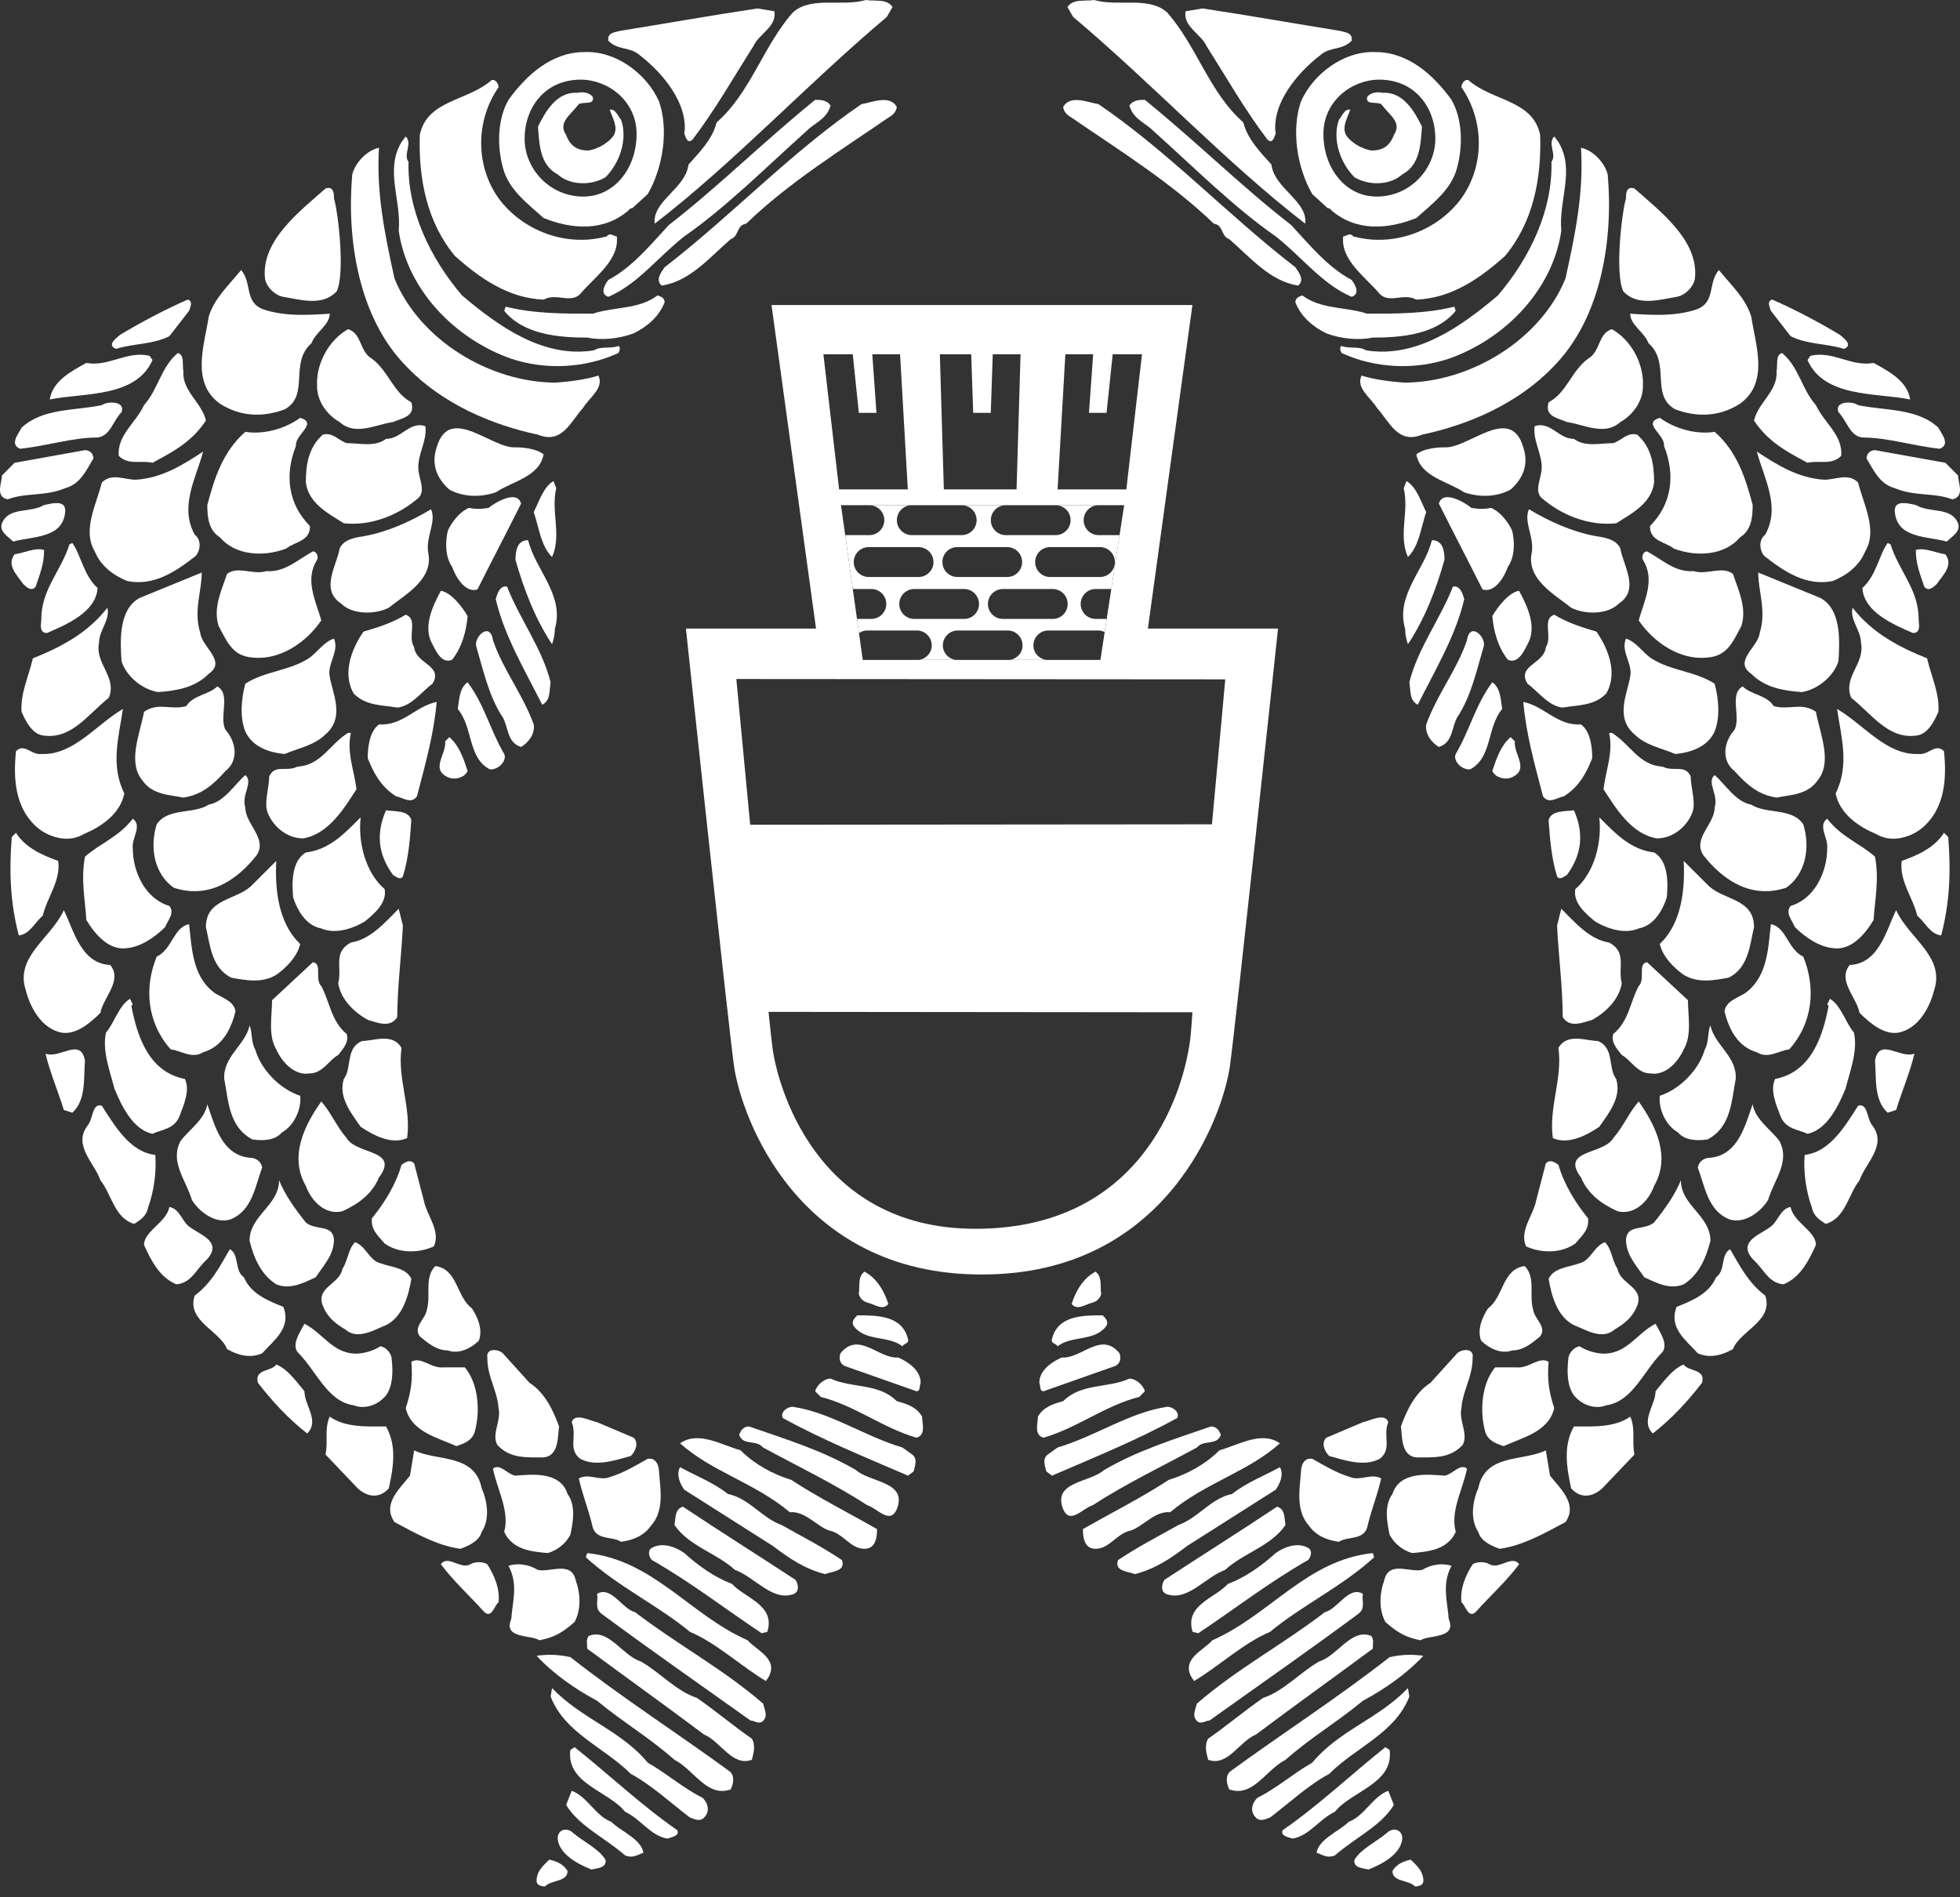 <?xml version="1.0" encoding="UTF-8"?>
<svg id="Ebene_1" xmlns="http://www.w3.org/2000/svg" version="1.1" viewBox="0 0 107.428 104">
  <rect x="0" y="0" width="107.428" height="104" fill="#333333" stroke="none"/>
  <!-- Generator: Adobe Illustrator 29.6.1, SVG Export Plug-In . SVG Version: 2.1.1 Build 9)  -->
  <polyline points="66.907 45.188 40.836 45.211 41.838 55.469 65.84 55.492 66.907 45.188" fill="#fff"/>
  <path d="M60.052,32.288h.858l.453-2.954h-1.149c-.452,0-.819-.367-.819-.82s.367-.82.819-.82h-2.354c.451,0,.819.367.819.82s-.368.82-.819.82h-2.733c-.452,0-.82-.367-.82-.82s.368-.82.82-.82h-2.418c.453,0,.82.367.82.82s-.367.82-.82.82h-2.732c-.453,0-.819-.367-.819-.82s.366-.82.819-.82h-2.328c.453,0,.82.367.82.82s-.367.82-.82.82h-1.322l.414,2.954h1.016c.453,0,.82.367.82.82s-.367.819-.82.819h-.784l.108.78c.129-.084.273-.145.438-.145h2.731c.453,0,.819.367.819.818,0,.407-.301.729-.688.794h1.985c-.387-.064-.688-.387-.688-.794,0-.451.366-.818.819-.818h2.731c.453,0,.819.367.819.818,0,.407-.3.729-.689.794h1.972c-.388-.064-.688-.387-.688-.794,0-.451.366-.818.819-.818h2.732c.129,0,.246.035.354.087l.109-.723h-.605c-.452,0-.819-.367-.819-.819,0-.452.368-.819.82-.819M52.472,29.99h2.733c.452,0,.818.368.818.82s-.366.819-.818.819h-2.733c-.453,0-.819-.367-.819-.819s.366-.82.819-.82ZM47.614,31.63c-.453,0-.82-.367-.82-.819s.367-.82.82-.82h2.731c.453,0,.82.368.82.82s-.367.819-.82.819h-2.731ZM52.841,33.928h-2.732c-.453,0-.82-.367-.82-.819s.367-.82.82-.82h2.732c.453,0,.82.367.82.82,0,.452-.367.819-.82.819ZM57.7,33.928h-2.732c-.452,0-.82-.367-.82-.819s.368-.82.82-.82h2.732c.453,0,.819.367.819.82s-.366.819-.819.819ZM57.557,31.63c-.453,0-.82-.367-.82-.819s.367-.82.82-.82h2.732c.453,0,.819.368.819.82s-.366.819-.819.819h-2.732Z" fill="#fff"/>
  <path d="M62.916,34.456l2.441-17.735h-23.071l2.441,17.735h-7.132s2.32,21.72,2.635,23.97c.385,2.766,3.464,11.439,13.553,11.439h.056c10.089,0,13.188-8.674,13.575-11.439.314-2.25,2.635-23.97,2.635-23.97h-7.133M58.392,19.42h1.524l-.229,3.213h.963l.338-3.213h1.605l-.859,7.408h-3.767l.425-7.408ZM61.615,27.693l-1.301,8.482h-13.026l-1.193-8.482s15.52,0,15.52,0ZM53.232,19.42l.11,3.213h.963l.108-3.213h1.524l-.219,7.408h-3.985l-.219-7.408s1.718,0,1.718,0ZM46.739,19.42l.335,3.213h.965l-.228-3.213h1.522l.424,7.408h-3.765l-.862-7.408s1.609,0,1.609,0ZM66.426,45.188l-1.068,10.305s-.074,1.141-.127,1.521c-.439,3.299-2.895,10.346-11.762,10.346s-10.86-8.033-11.117-9.832c-.041-.293-.123-1.031-.229-2.059l-1.001-10.215c-.411-4.285-.763-8.032-.763-8.032l26.797.019s-.331,3.7-.73,7.947Z" fill="#fff"/>
  <path d="M48.92.386l-.31.539c-4.396,3.702-8.327,7.943-12.724,11.336-.154-1.233,1.696-1.928,1.851-3.239.616-.693,1.312-1.387,1.543-2.312,1.851-1.62,2.544-4.164,4.164-6.016,1.002-.925,2.7-.308,4.011-.693.539.076,1.156-.078,1.465.385" fill="#fff"/>
  <path d="M42.442.617c.154.847-.849,1.233-1.157,1.928-1.079,1.695-2.082,3.47-3.314,5.09-.309.309-.387-.155-.463-.309.23-1.619-1.158-3.316-2.468-4.319-.541-.462-1.156-.231-1.696-.771-.078-.464.384-.464.616-.54,2.39-.386,5.012-.849,7.557-1.233l.925.154" fill="#fff"/>
  <path d="M27.328,4.781c-1.233,1.773-1.312,4.24,0,6.092,1.312,1.773,3.702,2.698,5.938,2.082.153-.231.387,0,.54,0,.154,1.311-1.233,2.236-2.005,3.162-.539.539-1.312-.078-2.005.308-1.927-.077-3.47-1.156-4.858-2.39-1.542-1.852-2.004-4.242-1.929-6.633.387-1.928,2.622-1.851,3.934-3.008.23-.076.385.233.385.387" fill="#fff"/>
  <path d="M32.494,5.321c.078.462-.462.23-.771.386-.462.616-1.157,1.002-.693,1.695.231.617.616.849,1.233.849.463-.077,1.08-.386,1.389-.849.231-.462-.077-.925-.233-1.388.309-.077.465.386.618.54.386,1.08-.077,2.391-.849,3.161-.771.463-1.927.463-2.622-.153-1.003-.541-1.003-1.697-1.08-2.622.386-.771,1.003-1.928,2.16-1.852.308-.075.694,0,.848.233" fill="#fff"/>
  <path d="M45.526,5.783c-.23.771-.848.926-1.311,1.389-2.235,2.005-4.472,4.241-6.708,5.783-1.467,1.156-2.546,2.622-4.164,3.316-.463-.154-.232-.617,0-.926,1.311-.694,2.313-1.928,3.315-3.008,2.776-2.159,5.166-4.55,8.02-6.863.309,0,.617,0,.848.309" fill="#fff"/>
  <path d="M49.151,5.86c0,.231-.23.463-.387.54-2.697,1.851-5.55,3.624-7.863,5.86-.541.077-.387.694-.85.849-1.157,1.002-2.235,2.313-3.779,2.545-.385-.309,0-.771.155-1.003,3.701-2.853,6.94-6.323,10.795-8.944.541-.078,1.542-.541,1.929.153" fill="#fff"/>
  <path d="M22.392,8.868c-.077,2.622,1.156,5.243,2.93,7.325,2.006,1.697,4.474,3.471,7.25,3.008.309-.231.925-.076,1.312-.231.153,0,.076.309,0,.386-1.852.848-4.012.926-5.862.309-3.084-1.08-5.706-3.778-6.168-7.018.153-1.697-.771-3.316.153-4.858l.231-.309c.386.385-.155,1.001.154,1.388" fill="#fff"/>
  <path d="M20.773,8.097c-.154,2.468.309,4.704.849,7.172,1.387,3.393,5.244,5.707,8.867,5.707.849-.078,1.543-.155,2.313-.387.309.694-.462,1.157-.848,1.774-.693.771-1.157,2.004-2.469,1.465-2.544-.539-5.242-1.696-7.171-3.701-2.699-2.699-3.315-7.095-3.007-10.564.154-.618.772-1.312,1.466-1.466" fill="#fff"/>
  <path d="M18.305,10.873c.232.771.617,4.087.154,5.09-.771.849-2.005.462-2.931.309-.462-.078-.925-.54-1.003-1.003-.23-2.082,1.929-3.701,3.316-4.936.464-.154.464.309.464.54" fill="#fff"/>
  <path d="M14.449,16.965c1.157.386,2.469.309,3.624.231,0,.617-.771,1.003-1.002,1.619-1.233,1.08-.077,2.854-1.465,3.624-1.234.464-2.467.386-3.548-.308-1.618-1.156-.848-3.239-.616-4.781.309-1.003,1.08-1.696,1.773-2.545.617.695.155,1.774,1.234,2.16" fill="#fff"/>
  <path d="M36.427,16.579c-.309.771-.926,1.312-1.697,1.696-.847.309-1.773.386-2.545.231-1.542,0-3.47-.153-4.549-1.465l.076-.23c1.542.385,3.162.385,4.781.385,1.158-.385,2.546-.231,3.547-1.003.232.078.387.155.387.386" fill="#fff"/>
  <path d="M10.362,17.042l-1.08,1.389c-.924.462-1.928.385-2.93.694-.54-.232.077-.618.23-.771,1.158-.694,2.47-1.389,3.702-1.929.309.077.156.387.078.617" fill="#fff"/>
  <path d="M20.386,19.664c.926.694,1.157,1.851,2.16,2.391.231.771-.463.849-1.003,1.079-1.002.155-2.082.771-2.93,0-.694-.386-1.233-1.156-1.233-1.928-.078-1.233.617-2.545,1.695-3.161.772.23.618,1.233,1.311,1.619" fill="#fff"/>
  <path d="M8.358,19.741c-.926,2.082-3.78,1.773-5.631,2.159.154-1.003,1.158-1.542,2.006-2.005,1.233.231,2.236-.694,3.47-.386l.155.232" fill="#fff"/>
  <path d="M10.053,20.358c-.077,1.079,1.003,1.696,1.234,2.698-.771,1.157-1.773,1.696-2.93,2.313-.695-.153-1.312.155-1.851-.385-.078-1.157.925-1.774,1.387-2.776.771-.848.926-2.082,1.851-2.854.387.079.232.696.309,1.004" fill="#fff"/>
  <path d="M6.661,22.595c-.463.462-.617,1.311-1.312,1.388-1.386,0-2.774.463-4.24.617-.616-.232-.076-.849.076-1.157,1.159-1.079,2.932-.925,4.396-1.233.307-.232,1.311-.232,1.08.385" fill="#fff"/>
  <path d="M16.222,24.445c-.616,1.542-.461,3.162.771,4.396,0,.849-.848.849-1.311,1.233-1.234.463-2.776.386-3.625-.617-.616-.385-.694-1.079-.694-1.773.387-1.465.85-2.931,2.082-4.01,1.003.154,2.16-.154,3.009-.771,1.002.308-.308.925-.232,1.542" fill="#fff"/>
  <path d="M22.933,25.447c-.078.694.462,1.389,0,1.851-1.08.926-2.547,1.543-4.088,1.389-.848-.54-1.928-1.079-2.083-2.236,0-1.003.155-1.928.927-2.622.539-.154.849.309,1.311.463.693,0,1.542.231,2.158-.231.849,0,1.312-1.003,2.159-.694.078.77-.309,1.309-.384,2.08" fill="#fff"/>
  <path d="M28.252,24.522c.463,0,1.157.077,1.543.386-.232,1.233-1.696,1.465-2.622,2.081-.926.309-1.852.232-2.545-.153-.694-.617-1.003-1.389-.694-2.313.694-2.391,3.008.077,4.318,0" fill="#fff"/>
  <path d="M5.118,25.14c-.385.616-.693,1.388-1.541,1.619-1.081.463-2.16.23-3.163.616-.692-.153-.308-.925-.308-1.311l.693-.694,3.857-.694c.231,0,.462.155.462.464" fill="#fff"/>
  <path d="M11.133,24.753c-.386,1.466-1.311,3.008-.463,4.551.386.308.309.848.077,1.156-1.08.849-2.313,1.697-3.778,1.389-.771-.31-1.466-.849-1.773-1.62-.694-1.156.076-2.545.385-3.778.54-.54,1.233-.154,1.852-.154,1.387-.078,2.543-.772,3.7-1.544" fill="#fff"/>
  <path d="M30.489,26.759c-.309,1.311.309,2.545-.23,3.778-.617-.617-.695-1.542-1.004-2.468.309-.616.541-1.388,1.08-1.696l.154.386" fill="#fff"/>
  <path d="M28.561,27.607c-.771,1.542-1.619,3.161-2.391,4.703-.693.231-1.233-.771-1.388-1.233-.385-.54-.385-1.388-.231-2.005.231-.463.617-1.003,1.157-1.234.308.077.693.077,1.079,0,.155-.154,1.543-1.079,1.774-.231" fill="#fff"/>
  <path d="M3.577,27.992c-.078,1.543-1.774,1.389-2.854,1.697-.31-.309-.771-.54-.617-1.003.386-.926,1.542-.54,2.312-1.003.387-.076,1.159-.308,1.159.309" fill="#fff"/>
  <path d="M23.472,30.306c.308,1.466-1.311,2.313-2.16,3.008-.771.386-2.004.386-2.622-.231-1.156-.771-.23-2.082-.076-3.008.231-.539.926-.617,1.389-.693,1.232-.231,2.467-.771,3.623-1.466.308.693-.309,1.541-.154,2.39" fill="#fff"/>
  <path d="M28.947,29.611c.386,1.62,2.006,3.008,1.466,4.859,0,.309-.078.616-.154.848-.926-1.389-1.543-3.008-2.006-4.627-.001-.462.077-1.08.694-1.08" fill="#fff"/>
  <path d="M5.348,32.233c-.076,1.312-1.696,2.005-2.774,2.468-.464,0-.309-.54-.309-.771,0-1.619,1.079-2.621,1.541-4.087l.156-.077c.462.617.616,1.773,1.386,2.467" fill="#fff"/>
  <path d="M2.418,30.151c0,.771-.23,1.312-.463,2.006-.231.308-.539,0-.692-.155-.31-.463-.926-1.002-.464-1.619.54-.077,1.156-.386,1.619-.232" fill="#fff"/>
  <path d="M17.38,30.691c-.694,1.08-.078,2.236.23,3.315-.772,1.157-2.313,2.314-4.01,2.006-.927-.155-1.234-1.003-1.619-1.697-.309-1.002.154-1.928.463-2.853.616-.463,1.388.076,2.159-.154,1.002.077,1.696-.617,2.544-1.08.233,0,.309.309.233.463" fill="#fff"/>
  <path d="M10.979,34.701c.077.771,1.466,1.542.463,2.236-.771.771-1.774.926-2.776,1.003-.925-.155-1.773-.926-2.005-1.697-.078-1.156-.153-2.853,1.002-3.47.771-.309,3.394-1.388,3.394-1.388,0,1.08-.464,2.083-.078,3.316" fill="#fff"/>
  <path d="M27.79,32.157c.694,1.772,1.928,3.393,2.39,5.243-.076.463,0,1.002-.462,1.234-.926-1.852-2.082-3.779-2.545-5.784.077-.308.232-.771.617-.693" fill="#fff"/>
  <path d="M25.63,33.776c-.075.848-.309,1.696-.848,2.39-.539.232-.849-.385-1.079-.848-.54-.926,0-2.082.462-2.931.54.078,1.157.849,1.465,1.389" fill="#fff"/>
  <path d="M5.888,33.313c.155.693-.461,1.233-.461,1.928-.231,1.157,1.002,1.852.539,3.008-1.079.848-2.004,2.236-3.471,2.082-.693,0-1.079-.771-1.312-1.311-.076-1.003.387-1.928.618-2.931,1.543-.616,3.009-1.388,4.087-2.776" fill="#fff"/>
  <path d="M22.701,35.473c.077.926,1.619,1.002,1.003,2.005-.617.463-1.157,1.233-1.929,1.311-.849-.153-1.696-.077-2.391-.771-.616-1.08-.153-2.391.54-3.394.771-.231,1.543-.463,2.313-.925.696.231.078,1.234.464,1.774" fill="#fff"/>
  <path d="M27.019,35.087c.54,1.62,1.62,2.931,2.235,4.627.078.54-.308,1.002-.693,1.233-.771-.231-.692-1.079-1.002-1.618-.771-1.157-1.08-2.622-1.465-3.934-.078-.54.772-1.31.925-.308" fill="#fff"/>
  <path d="M18.305,35.01c.309.694-.386,1.389-.232,2.083.155.925.85,2.236-.23,3.161-.616.617-1.542.771-2.236,1.079-.85-.076-1.773-.386-2.16-1.233-.307-.771-.23-1.773,0-2.622,1.08-.694,2.392-.694,3.472-1.388.461-.309.846-.926,1.386-1.08" fill="#fff"/>
  <path d="M27.636,41.333c.154.309-.231.849-.771.849-1.235-.617-.927-2.313-1.775-3.316.078-.463.078-1.156.54-1.465.926,1.234,1.236,2.62,2.006,3.932" fill="#fff"/>
  <path d="M12.367,40.021c.617.694.694,1.697,0,2.237-.693.771-1.311,1.311-2.313,1.465-.771-.154-1.695-.154-2.235-.925-.849-1.003-.155-2.545.076-3.778.771-.541,1.466-.077,2.313-.31.386-.617,1.234-.617,1.697-1.079.769.387.077,1.698.462,2.39" fill="#fff"/>
  <path d="M23.934,38.479c-.154,1.774-.617,3.394-1.079,5.167-.309.463-.771.077-1.157,0-.848-.539-1.233-1.311-1.542-2.082,0-.54.077-1.465.617-1.851,1.31.078,2.005-1.002,3.161-1.234" fill="#fff"/>
  <path d="M6.738,38.865c-.23,1.542-.694,3.085.076,4.628-.231,1.156-1.311,1.85-2.236,2.236-.771.462-1.772.23-2.468-.31-1.311-1.079-1.387-2.775-1.233-4.241.463-.463.848.231,1.389.154,1.772.078,3.006-1.618,4.472-2.467" fill="#fff"/>
  <path d="M19.231,40.177c-.231,1.08.153,1.928.309,3.084-.694,1.08-1.542,2.469-2.931,2.699-.848,0-1.62-.617-1.929-1.388-.231-.54.076-1.389.076-2.005.311-.694.927-.231,1.544-.54,1.311-.077,1.772-1.234,2.775-1.851h.156" fill="#fff"/>
  <path d="M25.63,42.259c-.153.386-.771.54-1.156.309-.849-.463,0-1.234-.076-1.928l.23-.232c.54.463.771,1.156,1.002,1.851" fill="#fff"/>
  <path d="M13.446,44.264c0,.926,1.234,1.696.618,2.622-1.157,1.465-2.7,2.39-4.55,1.773-1.08-.771-1.312-2.236-.926-3.47.616-.926,2.005-.54,2.854-1.08.849-.154,1.388-1.08,2.004-1.619.463.385-.231,1.079,0,1.774" fill="#fff"/>
  <path d="M22.546,44.957c-.077,1.08-.154,2.082-.463,3.085-.153.231-.386,0-.54-.077-.849-1.156-.925-2.313-.386-3.547.541.077,1.235,0,1.389.539" fill="#fff"/>
  <path d="M21.081,48.736c.153.771-.617,1.389-1.079,1.773-.771.463-1.697.693-2.392.386-.849-.154-1.311-1.003-1.543-1.696-.076-.849-.076-2.005.694-2.468,1.311-.154,2.16-1.08,3.008-1.928-.153,1.311.233,3.009,1.312,3.933" fill="#fff"/>
  <path d="M7.278,46.5c0,1.312.693,2.775,2.004,3.161.31.386-.077.771-.229,1.157-.542.54-1.312,1.079-2.083,1.157-1.003.153-1.773-.772-2.236-1.543-.076-1.157-.309-2.235-.076-3.47.771-.694,1.851-1.08,2.621-2.082.539.386-.079,1.08-.001,1.62" fill="#fff"/>
  <path d="M3.19,47.194c.154,1.079-.616,2.005-.847,3.007-.464.386-.695,1.002-1.312,1.08-.464-1.773-.54-3.47-.386-5.398l.23-.231c.541.848,1.468,1.234,2.315,1.542" fill="#fff"/>
  <path d="M16.454,51.744c-.154.694-.771,1.311-1.312,1.695-.771.463-1.619.311-2.469.155-1.078-.54-1.156-1.774-1.387-2.776,0-1.543,1.619-1.465,2.468-2.236l1.388-1.388c-.075,1.465.078,3.393,1.312,4.55" fill="#fff"/>
  <path d="M22.083,50.741c-.077,1.619-.309,3.396-.309,5.013-.385.617-1.08.309-1.619.152-.694-.383-1.466-1.078-1.618-2.004.23-.848-.31-1.696.693-2.235,1.079-.155,1.927-1.157,2.622-1.851l.231.925" fill="#fff"/>
  <path d="M6.043,52.9c.694.85-.386,1.775-.54,2.623-.616.617-1.388,1.23-2.159,1.078-1.079-.23-1.696-1.387-1.928-2.312-.617-1.851,1.389-2.854,2.082-4.396.54,1.08.926,2.929,2.545,3.007" fill="#fff"/>
  <path d="M10.362,50.664c.155,1.233.155,2.775,1.312,3.701.385.311,1.156.463,1.233,1.082-.232.924-.693,1.924-1.773,2.236-.616.383-1.157-.078-1.773-.156-1.311-1.465-1.466-3.391-.771-5.089.846-.385.924-1.62,1.772-1.774" fill="#fff"/>
  <path d="M17.611,54.059c.462.848.54,1.928,1.389,2.621.153.463-.231.848-.462,1.156-.465.23-.849,1.004-1.544,1.004-.848.152-1.542-.617-1.851-1.312-.463-.773-.231-1.852-.231-2.699l2.236-2.081c.541.074.078.924.463,1.311" fill="#fff"/>
  <path d="M7.278,55.062l-.078.074c.31,1.617.927,3.625,2.932,4.01.309.617-.078,1.467-.309,2.082-.309.695-1.003.695-1.465.926-1.08-.23-1.697-1.541-2.084-2.469-.23-.924-.693-2.08-.462-3.084.462-.539.695-1.465,1.312-1.85l.154.311" fill="#fff"/>
  <path d="M13.987,57.527c.309,1.08,1.311,2.158,2.468,2.543.076.695-.309,1.621-1.003,2.008-.385.461-1.08.461-1.619.383-1.311-.691-1.311-2.158-1.542-3.314-.077-1.232,1.155-1.85,1.388-2.93.153.306.076.926.308,1.31" fill="#fff"/>
  <path d="M22.006,57.449c-.231,1.697.54,3.238.309,4.938-.848.385-1.851-.152-2.545-.617-.539-.773-1.232-1.621-.925-2.623.463-.617.077-1.697,1.002-2.082.617,0,1.696-.463,2.159.384" fill="#fff"/>
  <path d="M4.657,58.145c-.079.926.076,2.158-.694,2.852l-.464-.152c-.309-1.004-.771-2.082-1.003-3.086.771.307,1.928-.927,2.161.386" fill="#fff"/>
  <path d="M18.999,62.387c.54.924,2.931.617,1.773,2.16-.387.926-1.157,1.465-2.005,1.852-.926.227-1.697-.541-2.006-1.391-.925-1.619-.076-3.316.849-4.627.541.615.849,1.389,1.389,2.006" fill="#fff"/>
  <path d="M13.678,63.465c.309,0,.617.154.693.539-.385,1.004-.539,2.395-1.773,2.852-.848.234-1.696-.457-2.081-1.076-.31-1.08-1.235-2.084-.616-3.24.461-.615,1.31-1.156,1.463-2.004.386,1.079.772,2.775,2.314,2.929" fill="#fff"/>
  <path d="M5.58,60.613c.693,1.078,1.543,2.545,2.93,2.697.078.924-.076,2.006-.384,2.854-.077.461-.386.691-.772.926-1.08-.309-1.233-1.617-1.851-2.391-.308-.924-1.541-1.928-.693-3.008.308-.382.23-1.234.77-1.078" fill="#fff"/>
  <path d="M23.241,65.857c.154.768.925,1.619.539,2.467-.847.387-1.927.387-2.698-.156-.387-.461-.771-.77-.695-1.387.695-.848,1.312-1.852,1.62-2.93.231-.156.463-.309.694-.076l.54,2.082" fill="#fff"/>
  <path d="M16.762,67.012c.54.465,1.466.078,1.543.928,0,.846-.54,1.387-1.003,2.08-.693.311-1.387.695-2.159.385-.848-.539-1.234-1.463-1.465-2.389,0-1.391,1.619-1.928,1.619-3.316.309.773.849,1.542,1.465,2.312" fill="#fff"/>
  <path d="M10.207,67.09c.463.539,2.083.85,1.156,1.93-.616.539-.847,1.311-1.696,1.385-.925-.385-1.388-1.311-1.773-2.158,0-.77,1.234-1.234,1.388-2.082.463.077.619.538.925.925" fill="#fff"/>
  <path d="M20.85,69.25c.617.23,1.388.23,1.696.848-.154.926-.463,2.082-1.389,2.545-.616.232-1.542.848-2.235.232-.541-.309-1.003-.695-1.233-1.312-.387-1,.925-1.158,1.079-2.004.308-.465.308-1.08.693-1.465.618.23.772,1,1.389,1.156" fill="#fff"/>
  <path d="M13.37,70.02c.386.926,1.387,1.312,2.159,1.619.463,1.158-.54,1.852-1.157,2.545-.693.311-1.388.078-1.927-.23-.387-1.004-2.237-1.543-1.774-2.93.926-.693,1.388-1.619,1.928-2.545.54.306.23,1.158.771,1.541" fill="#fff"/>
  <path d="M25.863,71.717c.308.463.616,1.158.385,1.773-.385.385-1.079.771-1.696.539-.617,0-1.079-.385-1.543-.771-.384-.539.309-.926.387-1.465.23-.77-.154-1.773.462-2.389,1.232.155,1.156,1.698,2.005,2.313" fill="#fff"/>
  <path d="M48.689,71.484c-.309.387-.771,0-1.158-.078-.23-.074-.384-.23-.462-.461.078-.463-.077-.926.309-1.234.616.309,1.078,1.004,1.311,1.773" fill="#fff"/>
  <path d="M49.769,73.414c.075.23-.231.23-.31.387-.771-.617-2.082-.232-2.698-1.158-.077-.232.076-.385.23-.539,1.081,0,2.468,0,2.778,1.31" fill="#fff"/>
  <path d="M19.231,74.184c.462.078,1.155-.074,1.619-.383.385.074.617.461.617.693.076.691.076,1.465-.31,2.002-.463.543-1.155.773-1.773.543-1.465-.232-2.004-1.854-3.084-2.93-.309-.465.154-1.082.386-1.543.925.461,1.465,1.463,2.545,1.618" fill="#fff"/>
  <path d="M49.229,74.416c.54.232,1.232.693,1.232,1.389-.076.154,0,.461-.23.461l-3.933-1.387c-.31-.152-.31-.463-.231-.695,1.002-1.235,2.081.31,3.162.232" fill="#fff"/>
  <path d="M29.024,75.805c.848.539,1.311,1.543,1.619,2.391-.077.539,0,1.619-.848,1.695-.926,0-1.852.078-2.545-.693-.309-.617.231-1.311.077-2.006-.077-1-.617-1.695-.617-2.775-.077-.541.617-.463.849-.232l1.465,1.62" fill="#fff"/>
  <path d="M25.477,74.955c.771.926.849,2.467.539,3.549-.153.461-.539.615-1.002.77-1.002-.461-2.468-.77-2.776-2.082.309-.926.387-1.619.309-2.543.54-.309,1.079.387,1.773.307h1.157" fill="#fff"/>
  <path d="M16.686,76.266c0,.773.848,1.621.152,2.314-1.001-.771-1.927-1.773-2.698-2.775-.231-.77.771-.619,1.003-1.004.618.234,1.157,1.004,1.543,1.465" fill="#fff"/>
  <path d="M49.151,76.807c.54.154,1.08.311,1.389.848,0,.387.23,1.006-.309,1.158-1.851-.539-3.394-1.773-5.244-2.236l-.309-.311c.077-.307.463-.693.848-.693,1.158.538,2.622.232,3.625,1.234" fill="#fff"/>
  <path d="M49.999,79.736c.309.232.153.619.076.924l-.307.234c-2.313-1.004-4.628-1.93-6.864-3.162-.154-.311.231-.615.54-.615,2.081.305,3.933,1.617,6.015,2.232l.54.387" fill="#fff"/>
  <path d="M21.158,78.195c.617,1.078.386,2.312.154,3.391-.617.695-1.388.387-1.851-.152l-1.619-1.697c.155-.771-.077-1.389.23-2.082.85.618,2.084.54,3.086.54" fill="#fff"/>
  <path d="M34.73,78.812c.31.307.077.771-.153,1.002-.85.23-1.929.615-2.776.154-.693-.539-.154-1.234-.463-2.004.154-.543,1.003-.078,1.389,0l2.003.848" fill="#fff"/>
  <path d="M46.915,80.586c.771.693,2.854.617,2.235,2.158-.387.85-1.079-.076-1.62-.232-1.772-1.156-3.854-2.156-5.706-3.162-.385-.459-1.08-.076-1.311-.689.078-.234.23-.465.54-.465,2.005.695,4.011,1.308,5.862,2.39" fill="#fff"/>
  <path d="M43.368,81.125c1.541,1.004,3.085,1.773,4.704,2.699,0,.463-.078,1.078-.694,1.078-.771,0-1.157-.848-1.928-1-.694-.234-1.311-1.08-2.159-1.004-1.928-1.619-4.319-2.238-6.015-3.779,1.003-.693,2.235.078,3.316.385.771.771,1.773,1.312,2.776,1.621" fill="#fff"/>
  <path d="M26.402,81.586c.309.695.464,1.697,0,2.393-.154.539-.771.771-1.155.924-1.234-.152-2.469-.848-3.625-1.465-.695-1,.309-1.852.848-2.543l.231-1.391c1.233.619,3.315.156,3.701,2.082" fill="#fff"/>
  <path d="M36.119,80.66c.078,1.004.309,2.162-.462,3.008-.387.539-1.003.773-1.62.85-.462-.311-1.311-.076-1.543-.77-.23-1.004-.539-1.697-.771-2.701.54-.309,1.157.156,1.695-.076.772-.232,1.389-.615,2.083-1.002.463-.078.618.386.618.691" fill="#fff"/>
  <path d="M31.107,81.898c.462.613.309,1.539.154,2.234-.231.461-.695.848-1.235,1.004-.848-.078-1.927-.156-2.39-1.158.308-1.156-.386-2.314-.617-3.471.386-.307.771.309,1.233.387.926-.078,2.469-.234,2.855,1.004" fill="#fff"/>
  <path d="M39.898,81.898c1.156.23,1.85,1.309,2.93,1.695,1.234.693,2.159,1.156,3.317,1.926.23.619-.541.619-.928.771-1.155-.307-1.927-.846-2.853-1.541l-4.857-3.086c-.231-.309-.463-.848-.231-1.234.847.466,1.849.85,2.622,1.469" fill="#fff"/>
  <path d="M43.598,86.602c.155.23.232.617-.075.77-1.158.463-2.16-.926-3.239-1.311-1.003-.924-2.546-1.311-3.316-2.467.077-.387,0-.85.462-1.002,2.081,1.387,4.163,2.697,6.168,4.01" fill="#fff"/>
  <path d="M40.128,86.832c.694.77,2.392,1.156,1.928,2.623l-.309.076c-2.082-1.389-3.855-2.775-6.015-4.012-.154-.152-.231-.461-.076-.617.54-.385,1.311-.152,1.851.234.772.694,1.618,1.309,2.621,1.696" fill="#fff"/>
  <path d="M40.976,89.916c.464.539,1.697,1.004,1.157,2.006l-.153.23c-1.312-.77-2.699-2.082-4.164-2.697-1.775-1.467-3.933-2.469-5.708-4.088l.077-.23c3.625.383,5.631,3.392,8.791,4.779" fill="#fff"/>
  <path d="M26.71,85.75c.386.621.694,1.312.617,2.084-.231.154-.386,1.002-.849.463-.693-.771-1.619-1.619-2.313-2.547.386-.539,1.081.311,1.62,0,.231-.152.694-.152.925,0" fill="#fff"/>
  <path d="M31.569,86.678c.231.615.308,1.541-.077,2.236-.617.541-1.079.848-1.929,1.002-.462-.307-2.004-.076-1.542-1.158.078-1.002.387-1.926-.152-2.928.539-.154,1.078-.08,1.617.23.694.155,1.851-.54,2.083.618" fill="#fff"/>
  <path d="M34.807,88.375c2.314,1.773,4.782,3.082,7.018,5.012.078.309.231.615.078.848-.231.385-.54.078-.771.078-2.699-1.926-5.475-3.857-8.175-5.859-.385-.311-.154-.697-.23-1.082.769-.464,1.387.847,2.08,1.003" fill="#fff"/>
  <path d="M35.116,91.074c1.081.617,1.929,1.619,3.085,2.004,1.002.693,2.005,1.541,3.009,2.234.23.389.075.85,0,1.158-1.081.387-1.698-1.002-2.623-1.387-2.159-1.621-4.318-3.162-6.401-4.705,0-.309-.077-.463.078-.695,1.079-.46,1.85,1.083,2.852,1.391" fill="#fff"/>
  <path d="M31.261,90.84c2.853,2.238,5.86,4.166,8.713,6.25.31.23.231.693.077,1.002-1.311.461-2.005-1.08-3.084-1.621-1.389-1.232-2.854-2.082-4.241-3.238-1.157-.615-2.392-1.467-3.316-2.467.616-.078,1.156-.078,1.851.074" fill="#fff"/>
  <path d="M35.501,96.625c1.079.617,1.928,1.389,3.008,1.928.309.309.385.693.153,1.002-.23.309-.462.23-.847.078-.927-.693-2.083-1.773-3.239-2.391-1.466-1.465-3.624-2.236-4.396-4.242l.078-.463c1.618,1.697,3.779,2.315,5.243,4.088" fill="#fff"/>
  <path d="M37.121,100.328c.154.309-.309.383-.541.461-.924-.152-1.465-1.078-2.312-1.465-.925-1.156-3.238-1.541-3.007-3.393l.23-.154c1.852,1.465,3.625,3.162,5.63,4.551" fill="#fff"/>
  <path d="M33.496,99.863c.54.539,1.619.926,1.773,1.695-.385.156-.616.309-1.002.156-1.157-1.004-2.545-1.621-3.238-2.775l.308-.771c.848.309,1.311,1.387,2.159,1.695" fill="#fff"/>
  <path d="M31.415,100.48c.539.465,1.387.848,1.772,1.465.077.461-.462.461-.771.539-.771-.309-1.774-.848-1.852-1.695.002-.539.543-.617.851-.309" fill="#fff"/>
  <path d="M31.107,102.562c0,.617-.849.461-1.235.848-.23,0-.462-.074-.462-.309,0-.539.386-.848.694-1.156.385.078.77.231,1.003.617" fill="#fff"/>
  <path d="M36.119,5.552c.54,1.542.23,3.625-.617,5.09l-.848.771c-.077,0-.231.077-.155.077-1.388,1.233-3.161,1.079-4.703.462-.849-.771-1.927-1.542-2.236-2.775-.309-1.157-.309-2.622.31-3.702,1.001-1.388,2.39-2.621,4.163-2.621,1.694-.079,3.391,1.156,4.086,2.698M31.973,10.776c1.735,0,2.919-1.591,2.919-3.422s-1.57-2.988-3.063-2.988c-1.976,0-3.075,1.554-3.075,3.229-.001,1.676,1.388,3.181,3.219,3.181Z" fill="#fff"/>
  <path d="M58.507.386l.309.539c4.396,3.702,8.329,7.943,12.724,11.336.154-1.233-1.697-1.928-1.852-3.239-.617-.693-1.311-1.387-1.543-2.312-1.848-1.62-2.543-4.164-4.162-6.016-1.002-.925-2.7-.308-4.011-.693-.54.076-1.156-.078-1.465.385" fill="#fff"/>
  <path d="M64.985.617c-.156.847.848,1.233,1.156,1.928,1.08,1.695,2.082,3.47,3.316,5.09.309.309.385-.155.463-.309-.232-1.619,1.156-3.316,2.467-4.319.539-.462,1.156-.231,1.697-.771.076-.464-.387-.464-.617-.54-2.391-.386-5.012-.849-7.557-1.233l-.925.154" fill="#fff"/>
  <path d="M80.1,4.781c1.232,1.773,1.311,4.24,0,6.092-1.311,1.773-3.701,2.698-5.939,2.082-.154-.231-.385,0-.539,0-.154,1.311,1.234,2.236,2.004,3.162.541.539,1.312-.078,2.004.308,1.93-.077,3.473-1.156,4.859-2.39,1.543-1.852,2.006-4.242,1.928-6.633-.385-1.928-2.621-1.851-3.932-3.008-.231-.076-.385.233-.385.387" fill="#fff"/>
  <path d="M74.932,5.321c-.076.462.463.23.771.386.463.616,1.156,1.002.695,1.695-.232.617-.617.849-1.234.849-.463-.077-1.08-.386-1.389-.849-.232-.462.076-.925.23-1.388-.309-.077-.463.386-.615.54-.387,1.08.076,2.391.848,3.161.77.463,1.928.463,2.621-.153,1.002-.541,1.002-1.697,1.08-2.622-.385-.771-1.002-1.928-2.158-1.852-.308-.075-.695,0-.849.233" fill="#fff"/>
  <path d="M61.899,5.783c.234.771.852.926,1.312,1.389,2.234,2.005,4.473,4.241,6.709,5.783,1.463,1.156,2.545,2.622,4.164,3.316.463-.154.23-.617,0-.926-1.311-.694-2.314-1.928-3.314-3.008-2.777-2.159-5.168-4.55-8.02-6.863-.308,0-.617,0-.851.309" fill="#fff"/>
  <path d="M58.276,5.86c0,.231.231.463.385.54,2.7,1.851,5.553,3.624,7.867,5.86.539.077.387.694.848.849,1.156,1.002,2.236,2.313,3.777,2.545.387-.309,0-.771-.152-1.003-3.703-2.853-6.941-6.323-10.797-8.944-.541-.078-1.543-.541-1.928.153" fill="#fff"/>
  <path d="M85.034,8.868c.078,2.622-1.156,5.243-2.932,7.325-2.002,1.697-4.473,3.471-7.246,3.008-.309-.231-.926-.076-1.312-.231-.152,0-.076.309,0,.386,1.852.848,4.012.926,5.863.309,3.082-1.08,5.705-3.778,6.168-7.018-.156-1.697.771-3.316-.156-4.858l-.23-.309c-.386.385.155,1.001-.155,1.388" fill="#fff"/>
  <path d="M86.655,8.097c.154,2.468-.309,4.704-.85,7.172-1.389,3.393-5.244,5.707-8.867,5.707-.848-.078-1.543-.155-2.314-.387-.309.694.463,1.157.85,1.774.693.771,1.156,2.004,2.467,1.465,2.545-.539,5.244-1.696,7.172-3.701,2.697-2.699,3.314-7.095,3.006-10.564-.154-.618-.771-1.312-1.464-1.466" fill="#fff"/>
  <path d="M89.121,10.873c-.23.771-.617,4.087-.152,5.09.77.849,2.004.462,2.928.309.463-.078.928-.54,1.002-1.003.234-2.082-1.926-3.701-3.314-4.936-.464-.154-.464.309-.464.54" fill="#fff"/>
  <path d="M92.977,16.965c-1.156.386-2.467.309-3.625.231,0,.617.771,1.003,1.004,1.619,1.234,1.08.076,2.854,1.465,3.624,1.234.464,2.467.386,3.547-.308,1.621-1.156.848-3.239.617-4.781-.309-1.003-1.08-1.696-1.773-2.545-.618.695-.155,1.774-1.235,2.16" fill="#fff"/>
  <path d="M71,16.579c.309.771.926,1.312,1.695,1.696.848.309,1.773.386,2.547.231,1.541,0,3.469-.153,4.547-1.465l-.076-.23c-1.543.385-3.162.385-4.781.385-1.156-.385-2.545-.231-3.549-1.003-.23.078-.383.155-.383.386" fill="#fff"/>
  <path d="M97.065,17.042l1.08,1.389c.926.462,1.928.385,2.93.694.539-.232-.078-.618-.232-.771-1.154-.694-2.467-1.389-3.701-1.929-.31.077-.153.387-.077.617" fill="#fff"/>
  <path d="M87.039,19.664c-.926.694-1.156,1.851-2.16,2.391-.23.771.465.849,1.004,1.079,1.002.155,2.082.771,2.93,0,.695-.386,1.234-1.156,1.234-1.928.076-1.233-.617-2.545-1.697-3.161-.771.23-.615,1.233-1.311,1.619" fill="#fff"/>
  <path d="M99.071,19.741c.926,2.082,3.777,1.773,5.627,2.159-.154-1.003-1.154-1.542-2.006-2.005-1.23.231-2.234-.694-3.469-.386l-.152.232" fill="#fff"/>
  <path d="M97.373,20.358c.076,1.079-1.004,1.696-1.236,2.698.773,1.157,1.775,1.696,2.934,2.313.691-.153,1.309.155,1.85-.385.076-1.157-.924-1.774-1.389-2.776-.771-.848-.926-2.082-1.852-2.854-.383.079-.23.696-.307,1.004" fill="#fff"/>
  <path d="M100.766,22.595c.463.462.617,1.311,1.312,1.388,1.387,0,2.773.463,4.238.617.619-.232.078-.849-.074-1.157-1.158-1.079-2.932-.925-4.398-1.233-.306-.232-1.31-.232-1.078.385" fill="#fff"/>
  <path d="M91.204,24.445c.617,1.542.463,3.162-.771,4.396,0,.849.848.849,1.311,1.233,1.234.463,2.777.386,3.625-.617.617-.385.695-1.079.695-1.773-.387-1.465-.85-2.931-2.082-4.01-1.004.154-2.16-.154-3.008-.771-1.005.308.306.925.23,1.542" fill="#fff"/>
  <path d="M84.495,25.447c.076.694-.463,1.389,0,1.851,1.08.926,2.545,1.543,4.088,1.389.848-.54,1.928-1.079,2.08-2.236,0-1.003-.152-1.928-.924-2.622-.539-.154-.848.309-1.312.463-.691,0-1.541.231-2.158-.231-.85,0-1.311-1.003-2.158-.694-.079.77.305,1.309.384,2.08" fill="#fff"/>
  <path d="M79.172,24.522c-.461,0-1.156.077-1.543.386.232,1.233,1.699,1.465,2.625,2.081.924.309,1.848.232,2.543-.153.695-.617,1.004-1.389.695-2.313-.695-2.391-3.007.077-4.32,0" fill="#fff"/>
  <path d="M102.309,25.14c.383.616.695,1.388,1.543,1.619,1.078.463,2.156.23,3.16.616.695-.153.309-.925.309-1.311l-.695-.694-3.855-.694c-.232,0-.462.155-.462.464" fill="#fff"/>
  <path d="M96.293,24.753c.387,1.466,1.312,3.008.463,4.551-.387.308-.309.848-.076,1.156,1.078.849,2.312,1.697,3.777,1.389.771-.31,1.465-.849,1.773-1.62.695-1.156-.078-2.545-.387-3.778-.539-.54-1.232-.154-1.848-.154-1.389-.078-2.545-.772-3.702-1.544" fill="#fff"/>
  <path d="M76.938,26.759c.309,1.311-.309,2.545.23,3.778.617-.617.693-1.542,1.002-2.468-.309-.616-.541-1.388-1.08-1.696l-.152.386" fill="#fff"/>
  <path d="M78.864,27.607c.773,1.542,1.621,3.161,2.391,4.703.695.231,1.234-.771,1.391-1.233.387-.54.387-1.388.23-2.005-.23-.463-.617-1.003-1.156-1.234-.309.077-.695.077-1.08,0-.155-.154-1.542-1.079-1.776-.231" fill="#fff"/>
  <path d="M103.852,27.992c.076,1.543,1.771,1.389,2.852,1.697.309-.309.771-.54.617-1.003-.385-.926-1.543-.54-2.314-1.003-.386-.076-1.155-.308-1.155.309" fill="#fff"/>
  <path d="M83.954,30.306c-.309,1.466,1.312,2.313,2.16,3.008.771.386,2.004.386,2.621-.231,1.158-.771.234-2.082.078-3.008-.23-.539-.926-.617-1.389-.693-1.232-.231-2.467-.771-3.623-1.466-.308.693.309,1.541.153,2.39" fill="#fff"/>
  <path d="M78.481,29.611c-.387,1.62-2.006,3.008-1.465,4.859,0,.309.074.616.152.848.926-1.389,1.543-3.008,2.004-4.627,0-.462-.074-1.08-.691-1.08" fill="#fff"/>
  <path d="M102.079,32.233c.074,1.312,1.695,2.005,2.773,2.468.465,0,.309-.54.309-.771,0-1.619-1.078-2.621-1.539-4.087l-.156-.077c-.462.617-.618,1.773-1.387,2.467" fill="#fff"/>
  <path d="M105.006,30.151c0,.771.232,1.312.463,2.006.23.308.539,0,.695-.155.309-.463.926-1.002.461-1.619-.539-.077-1.156-.386-1.619-.232" fill="#fff"/>
  <path d="M90.047,30.691c.693,1.08.076,2.236-.23,3.315.771,1.157,2.312,2.314,4.008,2.006.926-.155,1.234-1.003,1.621-1.697.309-1.002-.154-1.928-.463-2.853-.617-.463-1.389.076-2.158-.154-1.004.077-1.697-.617-2.547-1.08-.231,0-.309.309-.231.463" fill="#fff"/>
  <path d="M96.448,34.701c-.078.771-1.465,1.542-.463,2.236.771.771,1.773.926,2.775,1.003.928-.155,1.773-.926,2.006-1.697.076-1.156.154-2.853-1.004-3.47-.77-.309-3.393-1.388-3.393-1.388.001,1.08.463,2.083.079,3.316" fill="#fff"/>
  <path d="M79.637,32.157c-.695,1.772-1.93,3.393-2.391,5.243.078.463,0,1.002.461,1.234.926-1.852,2.082-3.779,2.547-5.784-.078-.308-.232-.771-.617-.693" fill="#fff"/>
  <path d="M81.795,33.776c.076.848.307,1.696.85,2.39.539.232.848-.385,1.078-.848.539-.926,0-2.082-.461-2.931-.541.078-1.16.849-1.467,1.389" fill="#fff"/>
  <path d="M101.538,33.313c-.154.693.463,1.233.463,1.928.23,1.157-1.004,1.852-.539,3.008,1.078.848,2.004,2.236,3.469,2.082.693,0,1.078-.771,1.312-1.311.074-1.003-.387-1.928-.619-2.931-1.542-.616-3.006-1.388-4.086-2.776" fill="#fff"/>
  <path d="M84.727,35.473c-.078.926-1.621,1.002-1.004,2.005.617.463,1.156,1.233,1.93,1.311.848-.153,1.695-.077,2.389-.771.617-1.08.154-2.391-.541-3.394-.77-.231-1.541-.463-2.312-.925-.694.231-.077,1.234-.462,1.774" fill="#fff"/>
  <path d="M80.407,35.087c-.539,1.62-1.617,2.931-2.236,4.627-.076.54.311,1.002.693,1.233.773-.231.695-1.079,1.004-1.618.771-1.157,1.08-2.622,1.465-3.934.078-.54-.772-1.31-.926-.308" fill="#fff"/>
  <path d="M89.121,35.01c-.309.694.387,1.389.23,2.083-.152.925-.848,2.236.232,3.161.617.617,1.543.771,2.236,1.079.848-.076,1.773-.386,2.16-1.233.307-.771.23-1.773,0-2.622-1.082-.694-2.391-.694-3.471-1.388-.461-.309-.847-.926-1.387-1.08" fill="#fff"/>
  <path d="M79.789,41.333c-.152.309.232.849.771.849,1.234-.617.928-2.313,1.775-3.316-.078-.463-.078-1.156-.541-1.465-.923,1.234-1.233,2.62-2.005,3.932" fill="#fff"/>
  <path d="M95.059,40.021c-.617.694-.693,1.697,0,2.237.695.771,1.311,1.311,2.314,1.465.771-.154,1.697-.154,2.236-.925.848-1.003.152-2.545-.078-3.778-.771-.541-1.465-.077-2.312-.31-.387-.617-1.234-.617-1.697-1.079-.772.387-.076,1.698-.463,2.39" fill="#fff"/>
  <path d="M83.493,38.479c.152,1.774.617,3.394,1.078,5.167.309.463.773.077,1.156,0,.85-.539,1.236-1.311,1.543-2.082,0-.54-.076-1.465-.615-1.851-1.311.078-2.006-1.002-3.162-1.234" fill="#fff"/>
  <path d="M100.69,38.865c.23,1.542.693,3.085-.078,4.628.23,1.156,1.311,1.85,2.236,2.236.773.462,1.773.23,2.469-.31,1.309-1.079,1.387-2.775,1.232-4.241-.463-.463-.85.231-1.389.154-1.773.078-3.007-1.618-4.47-2.467" fill="#fff"/>
  <path d="M88.196,40.177c.23,1.08-.154,1.928-.309,3.084.695,1.08,1.543,2.469,2.932,2.699.848,0,1.619-.617,1.928-1.388.23-.54-.078-1.389-.078-2.005-.309-.694-.926-.231-1.541-.54-1.311-.077-1.775-1.234-2.777-1.851h-.155" fill="#fff"/>
  <path d="M81.795,42.259c.154.386.771.54,1.158.309.848-.463,0-1.234.078-1.928l-.234-.232c-.539.463-.769,1.156-1.002,1.851" fill="#fff"/>
  <path d="M93.981,44.264c0,.926-1.234,1.696-.617,2.622,1.156,1.465,2.699,2.39,4.549,1.773,1.08-.771,1.311-2.236.924-3.47-.615-.926-2.004-.54-2.852-1.08-.85-.154-1.389-1.08-2.004-1.619-.465.385.23,1.079,0,1.774" fill="#fff"/>
  <path d="M84.879,44.957c.078,1.08.154,2.082.465,3.085.152.231.383,0,.539-.077.848-1.156.926-2.313.385-3.547-.541.077-1.234,0-1.389.539" fill="#fff"/>
  <path d="M86.346,48.736c-.154.771.617,1.389,1.078,1.773.771.463,1.697.693,2.393.386.846-.154,1.311-1.003,1.541-1.696.076-.849.076-2.005-.695-2.468-1.311-.154-2.158-1.08-3.006-1.928.152,1.311-.233,3.009-1.311,3.933" fill="#fff"/>
  <path d="M100.149,46.5c0,1.312-.695,2.775-2.004,3.161-.309.386.076.771.23,1.157.539.54,1.312,1.079,2.082,1.157,1.004.153,1.773-.772,2.234-1.543.078-1.157.312-2.235.078-3.47-.77-.694-1.85-1.08-2.621-2.082-.538.386.079,1.08.001,1.62" fill="#fff"/>
  <path d="M104.235,47.194c-.152,1.079.617,2.005.85,3.007.463.386.693,1.002,1.311,1.08.465-1.773.541-3.47.387-5.398l-.232-.231c-.543.848-1.467,1.234-2.316,1.542" fill="#fff"/>
  <path d="M90.973,51.744c.154.694.77,1.311,1.309,1.695.773.463,1.621.311,2.469.155,1.082-.54,1.156-1.774,1.387-2.776,0-1.543-1.617-1.465-2.465-2.236l-1.391-1.388c.078,1.465-.075,3.393-1.309,4.55" fill="#fff"/>
  <path d="M85.344,50.741c.074,1.619.309,3.396.309,5.013.383.617,1.078.309,1.617.152.695-.383,1.465-1.078,1.621-2.004-.232-.848.309-1.696-.695-2.235-1.078-.155-1.928-1.157-2.621-1.851l-.231.925" fill="#fff"/>
  <path d="M101.383,52.9c-.693.85.385,1.775.539,2.623.617.617,1.389,1.23,2.16,1.078,1.078-.23,1.695-1.387,1.926-2.312.617-1.851-1.387-2.854-2.08-4.396-.541,1.08-.924,2.929-2.545,3.007" fill="#fff"/>
  <path d="M97.065,50.664c-.154,1.233-.154,2.775-1.311,3.701-.387.311-1.158.463-1.234,1.082.23.924.693,1.924,1.773,2.236.617.383,1.156-.078,1.773-.156,1.312-1.465,1.465-3.391.77-5.089-.847-.385-.924-1.62-1.771-1.774" fill="#fff"/>
  <path d="M89.817,54.059c-.465.848-.539,1.928-1.391,2.621-.154.463.232.848.465,1.156.461.23.848,1.004,1.541,1.004.848.152,1.541-.617,1.85-1.312.465-.773.234-1.852.234-2.699l-2.238-2.081c-.539.074-.076.924-.461,1.311" fill="#fff"/>
  <path d="M100.149,55.062l.078.074c-.309,1.617-.926,3.625-2.93,4.01-.309.617.076,1.467.309,2.082.307.695,1,.695,1.465.926,1.078-.23,1.695-1.541,2.082-2.469.23-.924.691-2.08.461-3.084-.461-.539-.693-1.465-1.311-1.85l-.154.311" fill="#fff"/>
  <path d="M93.442,57.527c-.309,1.08-1.312,2.158-2.469,2.543-.078.695.307,1.621,1,2.008.387.461,1.082.461,1.621.383,1.311-.691,1.311-2.158,1.541-3.314.078-1.232-1.154-1.85-1.387-2.93-.154.306-.076.926-.306,1.31" fill="#fff"/>
  <path d="M85.418,57.449c.234,1.697-.539,3.238-.307,4.938.848.385,1.852-.152,2.545-.617.539-.773,1.234-1.621.926-2.623-.465-.617-.078-1.697-1.004-2.082-.615,0-1.695-.463-2.16.384" fill="#fff"/>
  <path d="M102.77,58.145c.078.926-.078,2.158.695,2.852l.463-.152c.307-1.004.77-2.082,1.002-3.086-.769.307-1.926-.927-2.16.386" fill="#fff"/>
  <path d="M88.426,62.387c-.539.924-2.93.617-1.771,2.16.385.926,1.154,1.465,2.004,1.852.926.227,1.697-.541,2.004-1.391.928-1.619.078-3.316-.846-4.627-.539.615-.848,1.389-1.391,2.006" fill="#fff"/>
  <path d="M93.748,63.465c-.307,0-.615.154-.693.539.387,1.004.539,2.395,1.773,2.852.848.234,1.695-.457,2.082-1.076.309-1.08,1.234-2.084.617-3.24-.463-.615-1.312-1.156-1.465-2.004-.386,1.079-.771,2.775-2.314,2.929" fill="#fff"/>
  <path d="M101.844,60.613c-.691,1.078-1.541,2.545-2.93,2.697-.078.924.078,2.006.387,2.854.078.461.387.691.771.926,1.08-.309,1.232-1.617,1.85-2.391.309-.924,1.543-1.928.695-3.008-.308-.382-.232-1.234-.773-1.078" fill="#fff"/>
  <path d="M84.186,65.857c-.154.768-.924,1.619-.541,2.467.85.387,1.93.387,2.701-.156.385-.461.771-.77.693-1.387-.693-.848-1.312-1.852-1.621-2.93-.23-.156-.461-.309-.691-.076l-.541,2.082" fill="#fff"/>
  <path d="M90.662,67.012c-.539.465-1.463.078-1.541.928,0,.846.539,1.387,1.002,2.08.695.311,1.389.695,2.158.385.852-.539,1.234-1.463,1.467-2.389,0-1.391-1.619-1.928-1.619-3.316-.308.773-.849,1.542-1.467,2.312" fill="#fff"/>
  <path d="M97.219,67.09c-.463.539-2.084.85-1.156,1.93.617.539.848,1.311,1.695,1.385.926-.385,1.389-1.311,1.773-2.158,0-.77-1.234-1.234-1.387-2.082-.464.077-.616.538-.925.925" fill="#fff"/>
  <path d="M86.577,69.25c-.617.23-1.389.23-1.697.848.154.926.465,2.082,1.389,2.545.617.232,1.541.848,2.236.232.539-.309,1.004-.695,1.234-1.312.385-1-.926-1.158-1.08-2.004-.309-.465-.309-1.08-.693-1.465-.618.23-.772,1-1.389,1.156" fill="#fff"/>
  <path d="M94.057,70.02c-.385.926-1.389,1.312-2.16,1.619-.463,1.158.541,1.852,1.158,2.545.693.311,1.387.078,1.928-.23.385-1.004,2.236-1.543,1.773-2.93-.924-.693-1.389-1.619-1.928-2.545-.54.306-.232,1.158-.771,1.541" fill="#fff"/>
  <path d="M81.563,71.717c-.309.463-.615,1.158-.385,1.773.385.385,1.08.771,1.697.539.617,0,1.078-.385,1.541-.771.387-.539-.307-.926-.385-1.465-.23-.77.154-1.773-.461-2.389-1.234.155-1.156,1.698-2.007,2.313" fill="#fff"/>
  <path d="M58.739,71.484c.309.387.771,0,1.156-.078.232-.074.386-.23.463-.461-.077-.463.077-.926-.309-1.234-.617.309-1.08,1.004-1.31,1.773" fill="#fff"/>
  <path d="M57.658,73.414c-.076.23.231.23.31.387.771-.617,2.082-.232,2.698-1.158.078-.232-.076-.385-.23-.539-1.082,0-2.469,0-2.778,1.31" fill="#fff"/>
  <path d="M88.196,74.184c-.461.078-1.156-.074-1.619-.383-.385.074-.617.461-.617.693-.076.691-.076,1.465.309,2.002.463.543,1.156.773,1.773.543,1.467-.232,2.006-1.854,3.086-2.93.307-.465-.154-1.082-.387-1.543-.924.461-1.463,1.463-2.545,1.618" fill="#fff"/>
  <path d="M58.199,74.416c-.541.232-1.233.693-1.233,1.389.076.154,0,.461.231.461l3.933-1.387c.309-.152.309-.463.231-.695-1.003-1.235-2.083.31-3.162.232" fill="#fff"/>
  <path d="M78.403,75.805c-.848.539-1.312,1.543-1.619,2.391.076.539,0,1.619.846,1.695.928,0,1.852.078,2.547-.693.309-.617-.23-1.311-.076-2.006.076-1,.615-1.695.615-2.775.078-.541-.615-.463-.848-.232l-1.465,1.62" fill="#fff"/>
  <path d="M81.95,74.955c-.771.926-.848,2.467-.539,3.549.152.461.539.615,1.004.77,1-.461,2.465-.77,2.773-2.082-.309-.926-.385-1.619-.309-2.543-.539-.309-1.078.387-1.773.307h-1.156" fill="#fff"/>
  <path d="M90.741,76.266c0,.773-.848,1.621-.152,2.314,1.002-.771,1.928-1.773,2.697-2.775.23-.77-.77-.619-1.004-1.004-.616.234-1.155,1.004-1.541,1.465" fill="#fff"/>
  <path d="M58.276,76.807c-.54.154-1.079.311-1.388.848,0,.387-.231,1.006.309,1.158,1.851-.539,3.393-1.773,5.245-2.236l.309-.311c-.078-.307-.465-.693-.852-.693-1.155.538-2.621.232-3.623,1.234" fill="#fff"/>
  <path d="M57.427,79.736c-.309.232-.153.619-.077.924l.308.234c2.314-1.004,4.628-1.93,6.864-3.162.154-.311-.23-.615-.539-.615-2.084.305-3.934,1.617-6.016,2.232l-.54.387" fill="#fff"/>
  <path d="M86.268,78.195c-.615,1.078-.385,2.312-.154,3.391.617.695,1.387.387,1.852-.152l1.619-1.697c-.154-.771.076-1.389-.232-2.082-.849.618-2.083.54-3.085.54" fill="#fff"/>
  <path d="M72.696,78.812c-.309.307-.078.771.156,1.002.846.23,1.926.615,2.773.154.695-.539.156-1.234.465-2.004-.156-.543-1.004-.078-1.389,0l-2.005.848" fill="#fff"/>
  <path d="M60.512,80.586c-.771.693-2.854.617-2.236,2.158.385.85,1.078-.076,1.619-.232,1.773-1.156,3.855-2.156,5.707-3.162.387-.459,1.078-.076,1.312-.689-.078-.234-.234-.465-.541-.465-2.005.695-4.009,1.308-5.861,2.39" fill="#fff"/>
  <path d="M64.059,81.125c-1.543,1.004-3.085,1.773-4.705,2.699,0,.463.078,1.078.695,1.078.771,0,1.156-.848,1.928-1,.695-.234,1.311-1.08,2.16-1.004,1.928-1.619,4.318-2.238,6.014-3.779-1.002-.693-2.236.078-3.314.385-.772.771-1.774,1.312-2.778,1.621" fill="#fff"/>
  <path d="M81.024,81.586c-.309.695-.463,1.697,0,2.393.154.539.771.771,1.156.924,1.234-.152,2.469-.848,3.625-1.465.695-1-.309-1.852-.848-2.543l-.23-1.391c-1.234.619-3.316.156-3.703,2.082" fill="#fff"/>
  <path d="M71.309,80.66c-.078,1.004-.309,2.162.461,3.008.387.539,1.004.773,1.621.85.461-.311,1.311-.076,1.541-.77.232-1.004.541-1.697.771-2.701-.539-.309-1.156.156-1.697-.076-.77-.232-1.389-.615-2.08-1.002-.465-.078-.617.386-.617.691" fill="#fff"/>
  <path d="M76.321,81.898c-.463.613-.309,1.539-.154,2.234.232.461.693.848,1.232,1.004.848-.078,1.93-.156,2.391-1.158-.309-1.156.387-2.314.617-3.471-.385-.307-.77.309-1.234.387-.927-.078-2.466-.234-2.852,1.004" fill="#fff"/>
  <path d="M67.53,81.898c-1.156.23-1.852,1.309-2.932,1.695-1.232.693-2.156,1.156-3.315,1.926-.23.619.542.619.925.771,1.158-.307,1.93-.846,2.855-1.541l4.857-3.086c.23-.309.463-.848.23-1.234-.847.466-1.849.85-2.62,1.469" fill="#fff"/>
  <path d="M63.827,86.602c-.152.23-.23.617.078.77,1.158.463,2.16-.926,3.24-1.311,1-.924,2.543-1.311,3.314-2.467-.076-.387,0-.85-.461-1.002-2.084,1.387-4.166,2.697-6.171,4.01" fill="#fff"/>
  <path d="M67.297,86.832c-.691.77-2.391,1.156-1.928,2.623l.309.076c2.082-1.389,3.855-2.775,6.016-4.012.154-.152.232-.461.076-.617-.539-.385-1.311-.152-1.85.234-.771.694-1.619,1.309-2.623,1.696" fill="#fff"/>
  <path d="M66.45,89.916c-.461.539-1.695,1.004-1.156,2.006l.152.23c1.312-.77,2.699-2.082,4.166-2.697,1.771-1.467,3.932-2.469,5.705-4.088l-.074-.23c-3.627.383-5.631,3.392-8.793,4.779" fill="#fff"/>
  <path d="M80.715,85.75c-.385.621-.693,1.312-.615,2.084.23.154.385,1.002.848.463.693-.771,1.619-1.619,2.314-2.547-.387-.539-1.082.311-1.621,0-.23-.152-.693-.152-.926,0" fill="#fff"/>
  <path d="M75.858,86.678c-.232.615-.307,1.541.076,2.236.617.541,1.082.848,1.928,1.002.463-.307,2.006-.076,1.545-1.158-.078-1.002-.387-1.926.152-2.928-.539-.154-1.078-.08-1.619.23-.694.155-1.85-.54-2.082.618" fill="#fff"/>
  <path d="M72.618,88.375c-2.312,1.773-4.779,3.082-7.016,5.012-.078.309-.232.615-.078.848.23.385.541.078.773.078,2.697-1.926,5.473-3.857,8.172-5.859.387-.311.154-.697.232-1.082-.771-.464-1.388.847-2.083,1.003" fill="#fff"/>
  <path d="M72.313,91.074c-1.082.617-1.93,1.619-3.086,2.004-1.004.693-2.006,1.541-3.008,2.234-.23.389-.078.85,0,1.158,1.078.387,1.695-1.002,2.621-1.387,2.16-1.621,4.32-3.162,6.402-4.705,0-.309.074-.463-.078-.695-1.08-.46-1.851,1.083-2.851,1.391" fill="#fff"/>
  <path d="M76.166,90.84c-2.854,2.238-5.861,4.166-8.715,6.25-.307.23-.23.693-.076,1.002,1.312.461,2.004-1.08,3.084-1.621,1.389-1.232,2.854-2.082,4.242-3.238,1.156-.615,2.389-1.467,3.314-2.467-.616-.078-1.155-.078-1.849.074" fill="#fff"/>
  <path d="M71.926,96.625c-1.082.617-1.928,1.389-3.008,1.928-.309.309-.387.693-.156,1.002.232.309.465.23.85.078.926-.693,2.082-1.773,3.24-2.391,1.463-1.465,3.623-2.236,4.395-4.242l-.078-.463c-1.618,1.697-3.778,2.315-5.243,4.088" fill="#fff"/>
  <path d="M70.305,100.328c-.154.309.309.383.539.461.926-.152,1.469-1.078,2.316-1.465.924-1.156,3.238-1.541,3.006-3.393l-.232-.154c-1.85,1.465-3.621,3.162-5.629,4.551" fill="#fff"/>
  <path d="M73.93,99.863c-.539.539-1.617.926-1.773,1.695.387.156.617.309,1.004.156,1.154-1.004,2.543-1.621,3.238-2.775l-.309-.771c-.847.309-1.312,1.387-2.16,1.695" fill="#fff"/>
  <path d="M76.012,100.48c-.539.465-1.389.848-1.773,1.465-.078.461.463.461.77.539.773-.309,1.775-.848,1.852-1.695-.001-.539-.54-.617-.849-.309" fill="#fff"/>
  <path d="M76.321,102.562c0,.617.848.461,1.234.848.23,0,.461-.074.461-.309,0-.539-.387-.848-.691-1.156-.387.078-.774.231-1.004.617" fill="#fff"/>
  <path d="M75.395,2.854c1.773,0,3.162,1.233,4.164,2.621.617,1.08.617,2.545.309,3.702-.309,1.233-1.387,2.005-2.238,2.775-1.539.617-3.314.771-4.703-.462.078,0-.074-.077-.152-.077l-.848-.771c-.85-1.465-1.156-3.548-.617-5.09.69-1.542,2.388-2.777,4.085-2.698M78.672,7.595c0-1.675-1.098-3.229-3.074-3.229-1.496,0-3.062,1.156-3.062,2.988s1.184,3.422,2.918,3.422c1.832,0,3.218-1.505,3.218-3.181Z" fill="#fff"/>
</svg>
